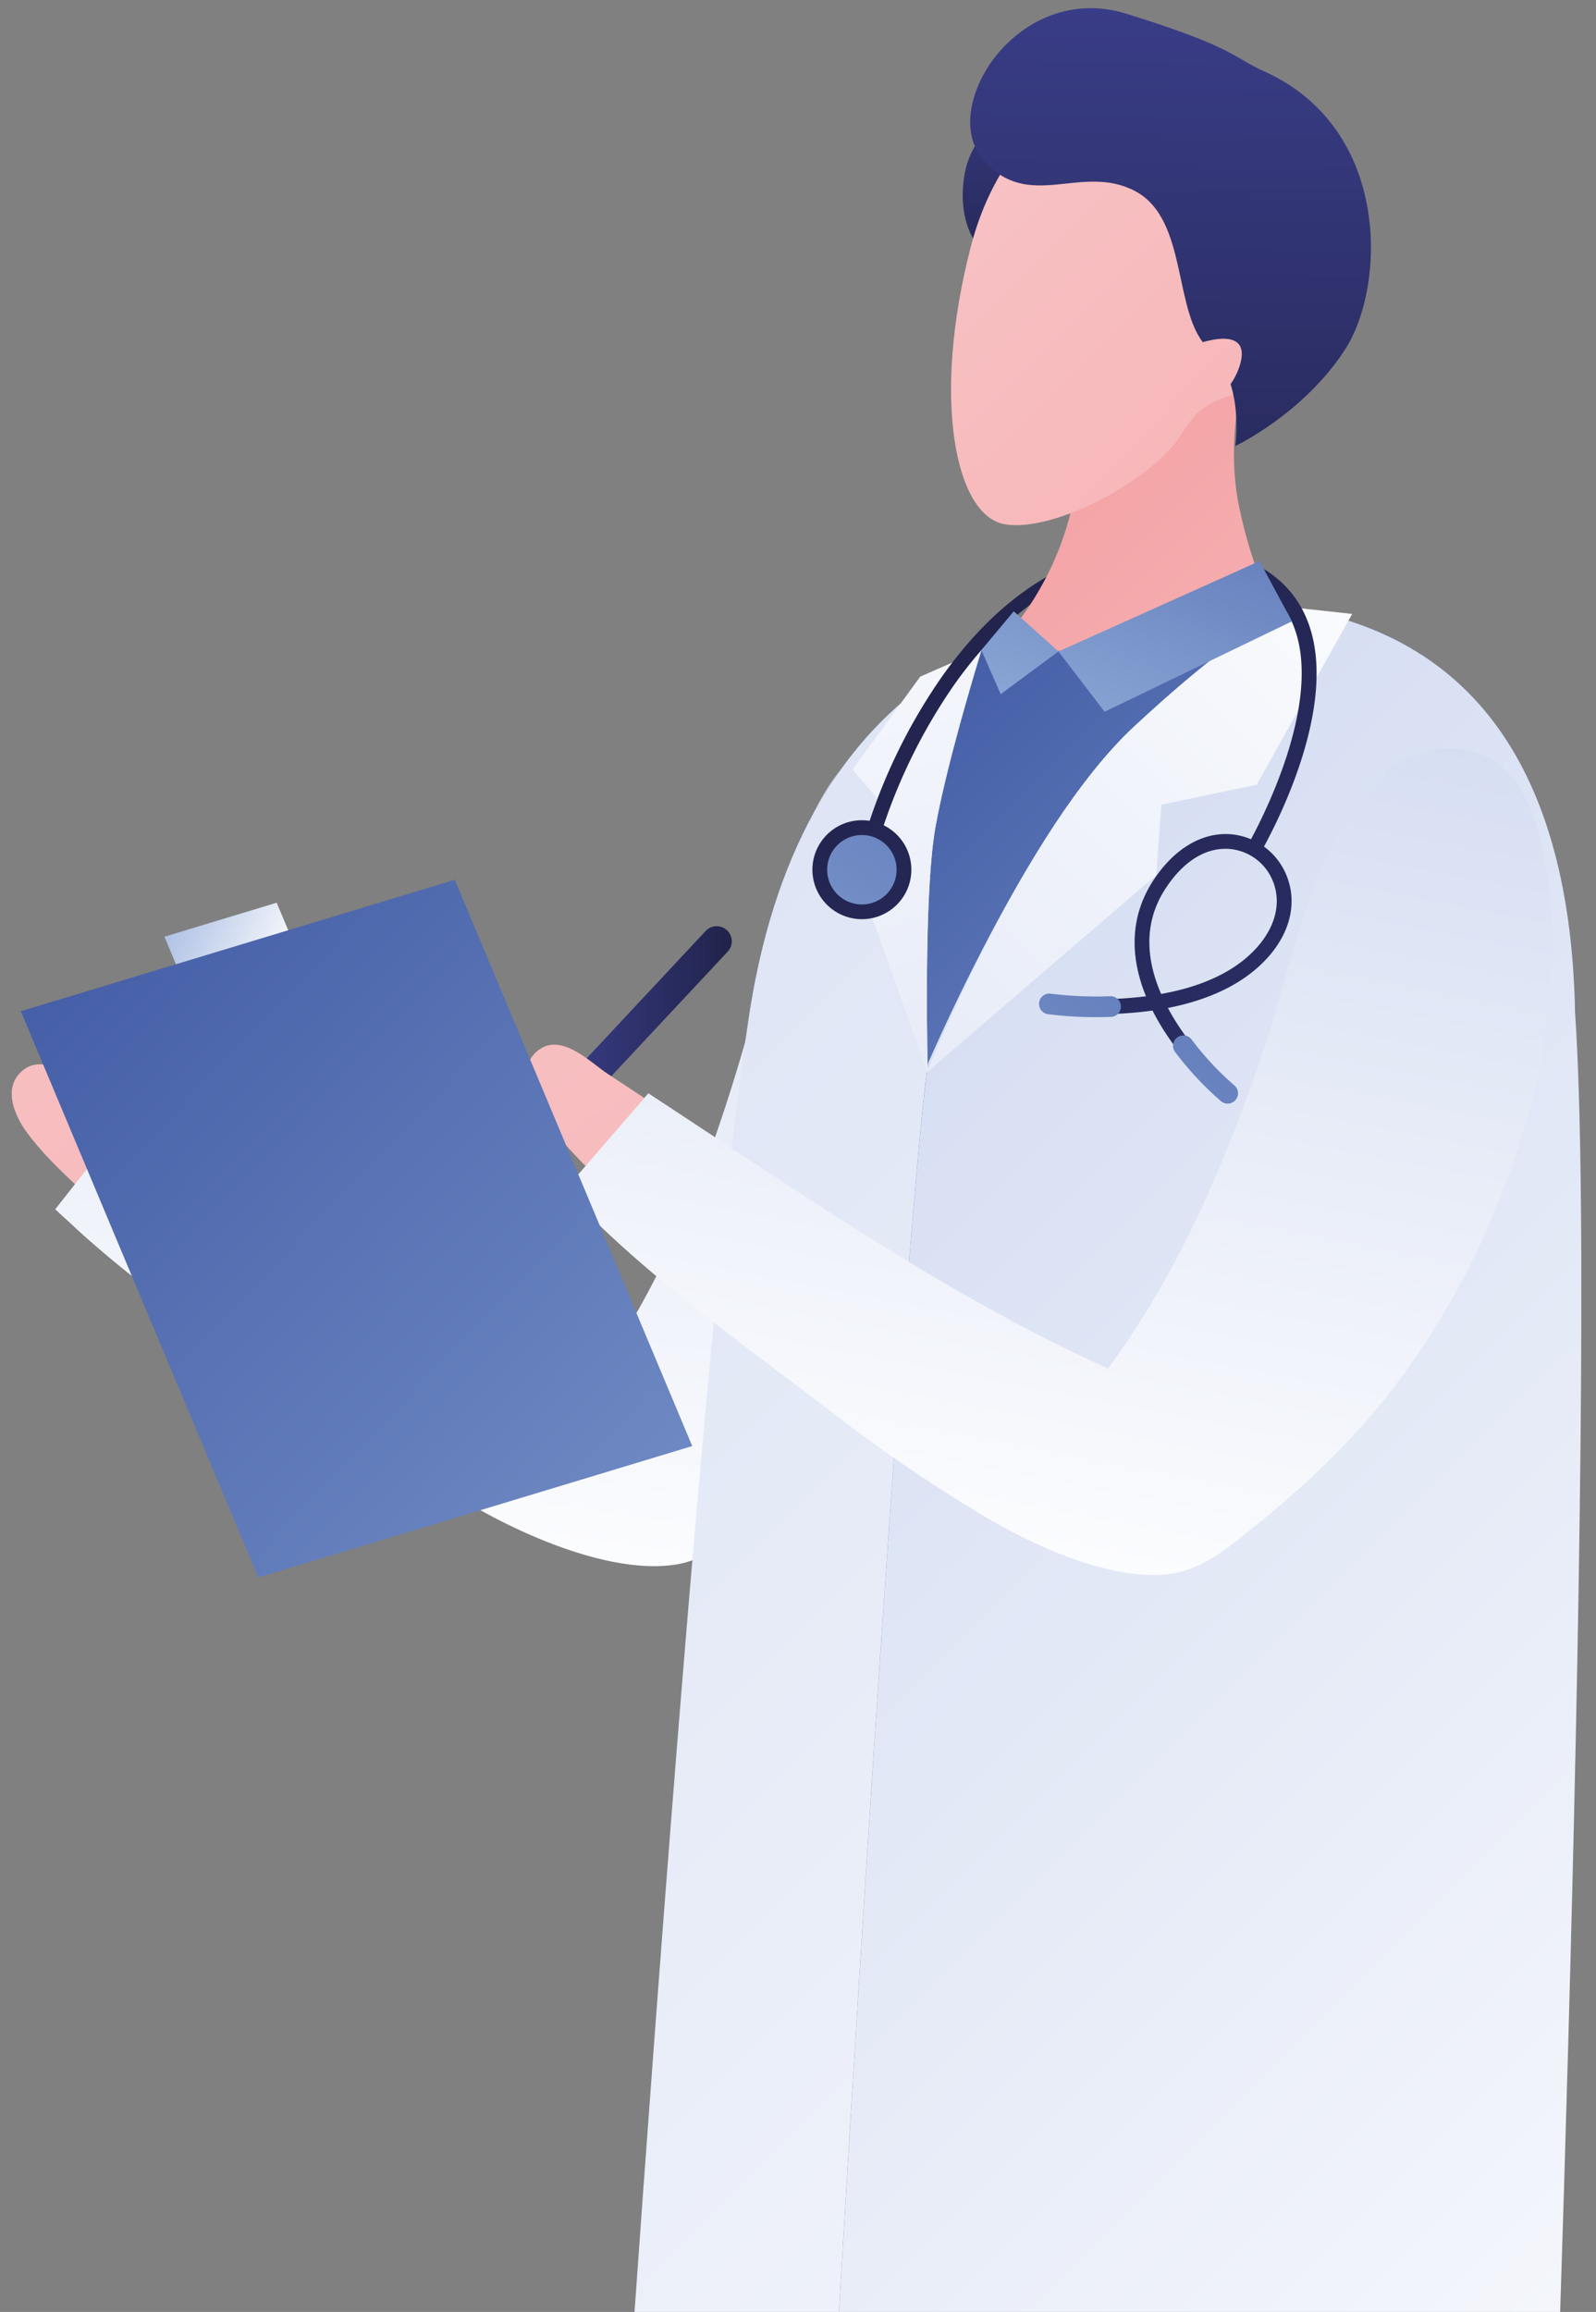 <svg xmlns="http://www.w3.org/2000/svg" xmlns:xlink="http://www.w3.org/1999/xlink" id="Ebene_1" data-name="Ebene 1" viewBox="0 0 627.17 908.38"><rect x="0" y="0" width="627.17" height="908.38" fill="#808080" stroke="none"/><defs><style>.cls-1{fill:none;}.cls-2{clip-path:url(#clip-path);}.cls-3{fill:url(#linear-gradient);}.cls-4{fill:url(#linear-gradient-2);}.cls-5{fill:url(#linear-gradient-3);}.cls-6{fill:url(#linear-gradient-4);}.cls-7{fill:url(#linear-gradient-5);}.cls-8{fill:url(#linear-gradient-6);}.cls-9{fill:url(#linear-gradient-7);}.cls-10{fill:url(#linear-gradient-8);}.cls-11{fill:url(#linear-gradient-9);}.cls-12{fill:url(#linear-gradient-10);}.cls-13{fill:url(#linear-gradient-11);}.cls-14{fill:url(#linear-gradient-12);}.cls-15{fill:url(#linear-gradient-13);}.cls-16{fill:url(#linear-gradient-14);}.cls-17{fill:url(#linear-gradient-15);}.cls-18{fill:url(#linear-gradient-16);}.cls-19{fill:url(#linear-gradient-17);}.cls-20{fill:url(#linear-gradient-18);}.cls-21{fill:url(#linear-gradient-19);}.cls-22{fill:url(#linear-gradient-20);}.cls-23{fill:url(#linear-gradient-21);}.cls-24{fill:url(#linear-gradient-22);}.cls-25{fill:url(#linear-gradient-23);}.cls-26{fill:url(#linear-gradient-24);}.cls-27{fill:url(#linear-gradient-25);}</style><clipPath id="clip-path"><rect class="cls-1" x="-64.18" y="-78.36" width="778.46" height="986.74"></rect></clipPath><linearGradient id="linear-gradient" x1="10754.15" y1="-906.86" x2="11676.57" y2="37.01" gradientTransform="translate(-10871.44 -805) rotate(10.21)" gradientUnits="userSpaceOnUse"><stop offset="0" stop-color="#f9ccce"></stop><stop offset="1" stop-color="#f08487"></stop></linearGradient><linearGradient id="linear-gradient-2" x1="11135.66" y1="-538.94" x2="11122.51" y2="-916.46" gradientTransform="translate(-10871.44 -805) rotate(10.21)" gradientUnits="userSpaceOnUse"><stop offset="0" stop-color="#fff"></stop><stop offset="1" stop-color="#d6def2"></stop></linearGradient><linearGradient id="linear-gradient-3" x1="12611.32" y1="700.05" x2="12190.8" y2="279.53" gradientTransform="translate(-11920.9)" gradientUnits="userSpaceOnUse"><stop offset="0" stop-color="#a5c2e7"></stop><stop offset="1" stop-color="#3a53a0"></stop></linearGradient><linearGradient id="linear-gradient-4" x1="12706.41" y1="1022.96" x2="12175.08" y2="491.63" gradientTransform="translate(-11920.9)" xlink:href="#linear-gradient-2"></linearGradient><linearGradient id="linear-gradient-5" x1="12686.29" y1="1131.22" x2="11889.73" y2="334.66" gradientTransform="translate(-11920.9)" xlink:href="#linear-gradient-2"></linearGradient><linearGradient id="linear-gradient-6" x1="12505.84" y1="181.62" x2="12107.7" y2="579.76" gradientTransform="translate(-11920.9)" xlink:href="#linear-gradient-2"></linearGradient><linearGradient id="linear-gradient-7" x1="12237.88" y1="138.77" x2="12365.48" y2="604.44" gradientTransform="translate(-11920.9)" xlink:href="#linear-gradient-2"></linearGradient><linearGradient id="linear-gradient-8" x1="12302.04" y1="222.58" x2="12705.56" y2="743.5" gradientTransform="translate(-11920.9)" gradientUnits="userSpaceOnUse"><stop offset="0" stop-color="#21234b"></stop><stop offset="1" stop-color="#3b4194"></stop></linearGradient><linearGradient id="linear-gradient-9" x1="12279.24" y1="240.24" x2="12682.76" y2="761.16" xlink:href="#linear-gradient-8"></linearGradient><linearGradient id="linear-gradient-10" x1="12234.8" y1="649.69" x2="12511.05" y2="253.08" xlink:href="#linear-gradient-3"></linearGradient><linearGradient id="linear-gradient-11" x1="12189.72" y1="618.29" x2="12465.97" y2="221.68" xlink:href="#linear-gradient-3"></linearGradient><linearGradient id="linear-gradient-12" x1="12156.15" y1="499.36" x2="12361.36" y2="186.6" gradientTransform="translate(349.28 -11922.62) rotate(88.45)" xlink:href="#linear-gradient-3"></linearGradient><linearGradient id="linear-gradient-13" x1="12217.83" y1="287.81" x2="12621.34" y2="808.73" xlink:href="#linear-gradient-8"></linearGradient><linearGradient id="linear-gradient-14" x1="-3379.51" y1="-2069.39" x2="-3336.61" y2="-2182.33" gradientTransform="matrix(-0.95, -0.32, -0.32, 0.95, -3458.77, 1005.6)" gradientUnits="userSpaceOnUse"><stop offset="0" stop-color="#21234b"></stop><stop offset="1" stop-color="#3f4395"></stop></linearGradient><linearGradient id="linear-gradient-15" x1="12628.35" y1="459.6" x2="12129.27" y2="-39.48" gradientTransform="translate(-11920.9)" xlink:href="#linear-gradient"></linearGradient><linearGradient id="linear-gradient-16" x1="12212.03" y1="-39.46" x2="12890.8" y2="655.1" gradientTransform="translate(-11920.9)" xlink:href="#linear-gradient"></linearGradient><linearGradient id="linear-gradient-17" x1="12289.84" y1="339.56" x2="12386.52" y2="85.02" xlink:href="#linear-gradient-3"></linearGradient><linearGradient id="linear-gradient-18" x1="12341.27" y1="359.14" x2="12437.96" y2="104.6" xlink:href="#linear-gradient-3"></linearGradient><linearGradient id="linear-gradient-19" x1="-4069.29" y1="-1648.88" x2="-3923.67" y2="-2032.26" gradientTransform="matrix(-0.87, -0.3, -0.25, 0.75, -3501.81, 283.58)" xlink:href="#linear-gradient-14"></linearGradient><linearGradient id="linear-gradient-20" x1="12210.16" y1="-41.5" x2="12888.94" y2="653.07" gradientTransform="translate(-11920.9)" xlink:href="#linear-gradient"></linearGradient><linearGradient id="linear-gradient-21" x1="1308.02" y1="-1996.66" x2="1362.68" y2="-1996.66" gradientTransform="matrix(-0.92, -0.4, -0.4, 0.92, 522.47, 2736.89)" gradientUnits="userSpaceOnUse"><stop offset="0" stop-color="#fff"></stop><stop offset="1" stop-color="#abbee3"></stop></linearGradient><linearGradient id="linear-gradient-22" x1="-1487.98" y1="408.69" x2="-1403.54" y2="408.69" gradientTransform="matrix(-1, 0, 0, 1, -1200.43, 0)" xlink:href="#linear-gradient-14"></linearGradient><linearGradient id="linear-gradient-23" x1="10666.2" y1="-1181.13" x2="11588.66" y2="-237.21" gradientTransform="translate(-10574.53 -1033.22) rotate(12.89)" xlink:href="#linear-gradient"></linearGradient><linearGradient id="linear-gradient-24" x1="11047.73" y1="-813.19" x2="11034.57" y2="-1190.73" gradientTransform="translate(-10574.53 -1033.22) rotate(12.89)" xlink:href="#linear-gradient-2"></linearGradient><linearGradient id="linear-gradient-25" x1="695.82" y1="-1713.23" x2="1470.81" y2="-1997.82" gradientTransform="matrix(-0.92, -0.4, -0.4, 0.92, 522.47, 2736.89)" xlink:href="#linear-gradient-3"></linearGradient></defs><g class="cls-2"><path class="cls-3" d="M36.22,428.48c-.79-.47-1.65-1-2.55-1.66-7.36-5-18.11-13.5-26-5.06-6.33,6.78-1.49,17.09,2.51,22.65,5.95,8.26,13.49,15.48,21,22.42l22.06-28.21Q44.72,433.58,36.22,428.48Z"></path><path class="cls-4" d="M362.46,285.33c-47.37.61-58.25,83.47-67.5,116.57-13.31,47.67-29.54,92.23-56.64,133.22C173,509.1,113.08,471,52.83,435.53L21.7,475.14c2.41,2.22,4.81,4.41,7.17,6.6,29.8,27.7,68,52.07,101.33,75.24a593.93,593.93,0,0,0,64,39.29c19.33,10.12,49,22,71.46,18.43,9.1-1.45,17.19-6.65,24.23-12.6,24-20.29,46.1-42.48,63.6-68.67C377.8,497,394,455.17,401.82,412.1,406.82,384.55,411.86,284.7,362.46,285.33Z"></path><path class="cls-5" d="M499.63,237.54C495.44,242,486.2,252,450.46,255c-23.68,2-49.81,1.37-55.35-4-175.32,72.76-78.18,390-78.18,390L566.6,652.56S721,262.47,499.63,237.54Z"></path><path class="cls-6" d="M619,398.7l-.06-.75c-1.44-77.92-28-146.67-112.51-159.51-9.66,5.42-30.39,18.73-60.87,47.13-35,32.58-69,105.15-80.87,132.16q-1.7,12.82-3,26.68c-15.27,164-35.78,525.68-42.86,654.11H606.34S628.63,541.43,619,398.7Z"></path><path class="cls-7" d="M367.59,325c4.18-23.41,15-59.35,18.17-69.76-52.79,26-78.54,75.84-89.25,131.27h0q-1.47,7.6-2.57,15.33c-22,144.71-57.57,696.65-57.57,696.65h82.44c7.08-128.43,27.59-490.14,42.86-654.11q1.23-13.21,2.83-25.48C364.15,401.32,363.5,347.93,367.59,325Z"></path><path class="cls-8" d="M364.19,421.36S402.12,326,445.53,285.57s61.57-47,61.57-47l24.26,2.64-37.49,67.09-37.49,7.89-2,27.63Z"></path><path class="cls-9" d="M385.68,255.31s-13.16,42.1-18.09,69.72-3,96.69-3,96.69L335,338.85l11.84-22.7L335,302.34l26.64-36.5Z"></path><path class="cls-10" d="M494.34,336.81c1.46-2.46,35.7-60.61,17.92-96.36-7.29-14.66-22.21-23.33-44.35-25.77-37.37-4.12-71.16,13.55-97.7,51.1a221.07,221.07,0,0,0-28.92,58.07l5.56,1.65A219.61,219.61,0,0,1,375,269c25.6-36.15,56.64-52.49,92.24-48.57,20.05,2.21,33.44,9.81,39.79,22.58,16.39,32.92-17.36,90.24-17.7,90.82Z"></path><path class="cls-11" d="M480.58,431.78l3.72-4.45c-.28-.23-15.83-13.42-25.36-31.3,14.89-2.91,30.08-8.95,40.17-20.89,8.21-9.72,10.56-21.07,6.45-31.15A26,26,0,0,0,484,327.81c-11.43-1.06-22.69,5.61-30.92,18.32-8.61,13.3-9.5,28.77-2.74,45.32a159.55,159.55,0,0,1-37.54.13l-.81,5.75a160.85,160.85,0,0,0,40.91-.27c1.26,2.5,2.69,5,4.3,7.57A127.67,127.67,0,0,0,480.58,431.78Zm.83-98.28a19.11,19.11,0,0,1,2,.08,20.19,20.19,0,0,1,16.78,12.61c3.27,8,1.26,17.19-5.51,25.2-9.36,11.08-24,16.56-38.4,19.14-5.56-12.83-7.3-27.46,1.62-41.25C464.5,339.08,472.79,333.54,481.41,333.5Z"></path><path class="cls-12" d="M482.46,433.62a4.06,4.06,0,0,0,2.61-7.15,115.64,115.64,0,0,1-16.82-18.05,4.06,4.06,0,0,0-6.46,4.92,124,124,0,0,0,18,19.31A4.09,4.09,0,0,0,482.46,433.62Z"></path><path class="cls-13" d="M431.49,399.63c1.64,0,3.31,0,5-.09a4.06,4.06,0,0,0-.15-8.12h-.1a145.21,145.21,0,0,1-23.39-1,4.06,4.06,0,0,0-1.06,8.05A145.93,145.93,0,0,0,431.49,399.63Z"></path><circle class="cls-14" cx="338.68" cy="341.72" r="16.53" transform="translate(-12.06 671.05) rotate(-88.45)"></circle><path class="cls-15" d="M338.78,361.15a19.44,19.44,0,1,0-19.53-19.34A19.44,19.44,0,0,0,338.78,361.15Zm-.17-33.07a13.64,13.64,0,1,1-13.56,13.7A13.64,13.64,0,0,1,338.61,328.08Z"></path><path class="cls-16" d="M406.63,41.82s-23.29,3.89-27.48,26.12,7.29,43,33.64,35.11S441,50.15,406.63,41.82Z"></path><path class="cls-17" d="M393.81,251.59l1.3-.56c5.54,5.33,31.67,5.93,55.35,4,35.18-2.94,44.68-12.68,49-17.24a183.51,183.51,0,0,1-12.69-39.55c-6-29.62,4.36-60.58,4.36-60.58l-63.53,9.18a217,217,0,0,1-7.35,56.32C412.67,231.68,396.32,249.06,393.81,251.59Z"></path><path class="cls-18" d="M479,26.24c55.3,12.53,68.15,76.49,41,107.89-25,28.93-41.38,12.42-55.41,35.94-10.84,18.18-50.15,39.23-69.7,35.93S366,156.66,381.51,96.86,448.59,19.34,479,26.24Z"></path><polygon class="cls-19" points="398.36 240.19 385.64 255.42 393.24 272.74 415.93 255.97 398.36 240.19"></polygon><polygon class="cls-20" points="494.96 220.46 507.68 244.13 434.07 279.65 415.93 255.97 494.96 220.46"></polygon><path class="cls-21" d="M496.83,28.07c49.77,22.41,47.94,84.4,31.57,109.51s-43,37.68-43,37.68S489.34,149.92,475,137s-7.71-50.66-28.87-61.88-41.89,8.41-59.78-12.36S400.2-7.73,442.57,5.38,484.65,22.58,496.83,28.07Z"></path><path class="cls-22" d="M471.73,134.76s21.63-7.75,15,10.17-25.89,14.56-25.89,14.56Z"></path><polygon class="cls-23" points="75.07 392.96 119.17 379.6 108.72 354.68 64.61 368.03 75.07 392.96"></polygon><path class="cls-24" d="M209.05,453.45a5.94,5.94,0,0,1-4.34-10l72.58-77.66a5.93,5.93,0,0,1,8.67,8.1l-72.58,77.66A5.91,5.91,0,0,1,209.05,453.45Z"></path><path class="cls-25" d="M238.53,421.73c-.77-.51-1.6-1.12-2.48-1.78-7.11-5.36-17.45-14.33-25.71-6.28-6.64,6.48-2.29,17,1.45,22.75,5.55,8.53,12.75,16.1,19.94,23.38l23.35-27.15Q246.79,427.22,238.53,421.73Z"></path><path class="cls-26" d="M571.1,294c-47.35-1.6-62.09,80.66-72.87,113.29-15.53,47-33.82,90.75-62.81,130.43-64-29-122.1-69.89-180.64-108.15l-32.94,38.12c2.3,2.33,4.6,4.63,6.85,6.92,28.47,29.06,65.51,55.19,97.71,79.9a596.69,596.69,0,0,0,62.06,42.23c18.84,11,47.91,24.29,70.52,21.75,9.16-1,17.49-5.84,24.8-11.46,24.89-19.14,48-40.27,66.73-65.62,26-35.27,44.17-76.28,54-118.93C610.77,395.16,620.47,295.65,571.1,294Z"></path><polygon class="cls-27" points="101.49 619.79 272.02 568.16 178.71 345.68 8.18 397.31 101.49 619.79"></polygon></g></svg>
